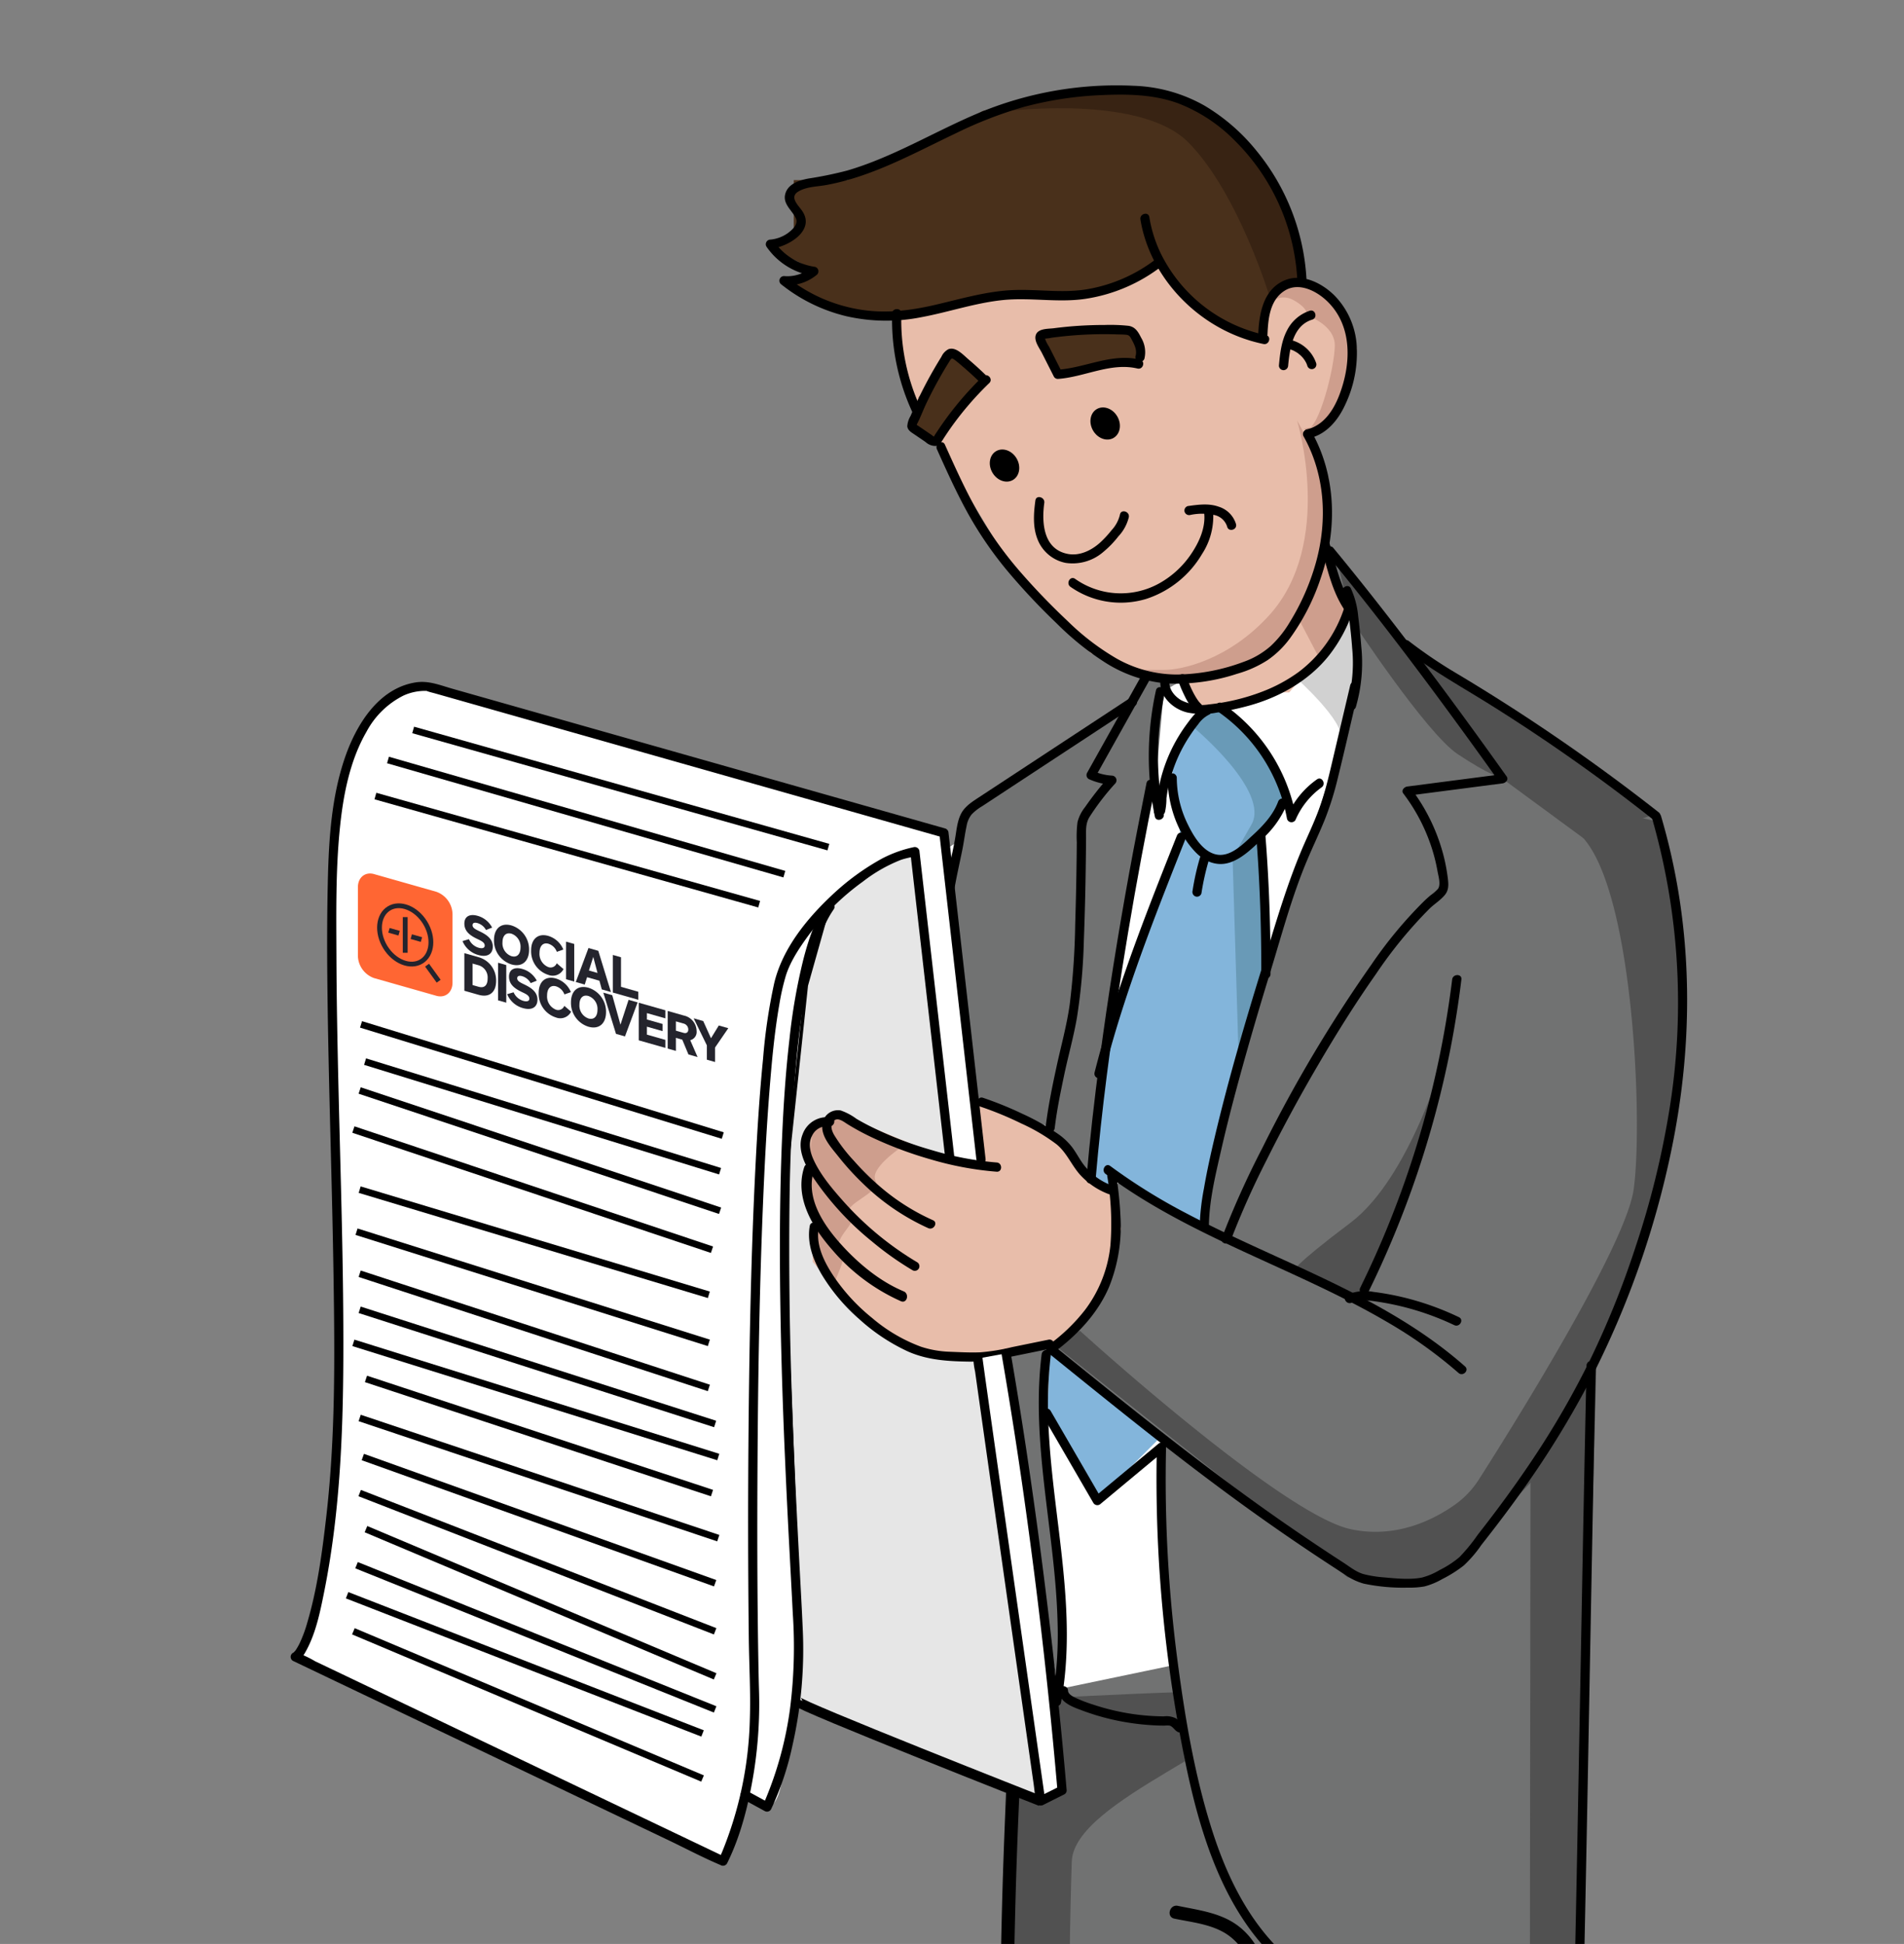 <svg xmlns="http://www.w3.org/2000/svg" xmlns:xlink="http://www.w3.org/1999/xlink" width="476.218" height="486.302" viewBox="0 0 476.218 486.302"><rect x="0" y="0" width="476.218" height="486.302" fill="#808080" stroke="none"/><defs><style>.a,.q,.r,.u,.v{fill:none;}.b{clip-path:url(#a);}.c{fill:#fff;}.d{fill:#717272;}.e{fill:#515151;}.f{fill:#4f4f4f;stroke-width:0.812px;}.f,.k,.q,.r{stroke:#000;}.f,.k,.q,.r,.u,.v{stroke-miterlimit:10;}.g{fill:#444;}.h{fill:#221f1f;}.i{fill:#e8bdaa;}.j{fill:#49301b;}.k{fill:#e6e6e6;stroke-width:0.846px;}.l{fill:#83b5db;}.m{fill:#382313;}.n{fill:#ce9e8d;}.o{fill:#d1d1d1;}.p{fill:#699ab7;}.q{stroke-width:2.538px;}.r{stroke-width:1.692px;}.s{fill:#24242d;}.t{fill:#f63;}.u,.v{stroke:#24242d;}.u{stroke-width:1.213px;}.v{stroke-width:1.196px;}</style><clipPath id="a"><path class="a" d="M5688.092,2781.791H5211.874l6.793-462.643,455.4-23.659Z" transform="translate(0 68.267)"/></clipPath></defs><g transform="translate(-5211.874 -2363.756)"><g class="b"><path class="c" d="M5553.063,2699.143c-.12,20.463-.47,41.872-10.2,59.874s-32.086,30.96-50.985,23.116c-10.612-4.405-17.963-14.192-27.647-20.376-19-12.133-53.77-17.329-67.738.364-3.649,4.622-1.127,24.026-6.95,24.914-3.887.593-6.8-4.985-10.14-7.05-37.939-23.417-49.108-73.552-48.814-118.134.239-36.174,9.393-77.808,41.616-94.248,17.1-8.726,37.585-8.417,55.06-16.369,33.445-15.219,88.6-89.864,121.726-29.689,13.875,25.2,1.136,53.09,2.673,81.058C5553.43,2634.748,5553.25,2666.963,5553.063,2699.143Z" transform="translate(14.177 28.775)"/><g transform="translate(5284.563 2385.112)"><path class="d" d="M5595.2,2781.555l6.113,371.229-3.187,4.813-39.175,1.8-12.972-137.18-14.264-118.528-8.981-49.939-5.926,78.818,1.338,61.37,2.622,146.463-6.3,1.547-17.56,3.008-18.473-4.813-6.308-57.158-10.944-159.442-.225-91.454-.035-47.526,95.187-19.861,37.727,21.059Z" transform="translate(-5282.247 -2380.564)"/><path class="e" d="M5490,3144.825s-16.207-200.308-12.293-318.17c.516-15.542,46.574-29.954,47.872-41.981.23-2.125-62.733,1.568-62.733,1.568l-.992,58.325,1.578,114.9,13.678,181.977,9.2,3.5Z" transform="translate(-5282.33 -2382.321)"/><g transform="translate(177.446 405.91)"><path d="M5522.018,2852.906c-5.8,45.452-6.742,91.358-6.13,137.125.608,45.651,2.788,91.266,3.374,136.917.034,2.552,0,5.113.118,7.664.084,1.862.464,3.979-.085,5.8-1.121,3.717-7.626,3.418-10.657,3.591a117.613,117.613,0,0,1-14.133-.146,115.455,115.455,0,0,1-12.435-1.142c-2.838-.5-2.53-3.434-2.752-5.714q-.442-4.572-.886-9.145-.842-8.721-1.675-17.443-1.638-17.2-3.2-34.4c-4.007-44.357-7.452-88.78-9.264-133.288-1.84-45.184-1.949-90.44.25-135.613q.411-8.433.925-16.86c.13-2.133-3.191-2.126-3.32,0q-2.145,35.254-2.5,70.585-.354,34.287.831,68.566c.757,22.756,1.962,45.5,3.483,68.213,1.53,22.862,3.377,45.7,5.392,68.527,2.078,23.513,4.33,47.01,6.611,70.5.23,2.369.075,5.121,1.608,7.1a6.614,6.614,0,0,0,4.87,2.334c4.3.5,8.615.9,12.937,1.152a112.841,112.841,0,0,0,14.353.023c3.71-.254,8.7-.344,11.375-3.37,2.579-2.921,1.6-7.281,1.545-10.813-.1-5.789-.139-11.577-.244-17.366q-.318-17.468-.844-34.929c-.673-23.565-1.482-47.127-2-70.7-.513-23.471-.737-46.953-.241-70.427.494-23.308,1.7-46.612,4.067-69.808q.866-8.481,1.947-16.937c.271-2.113-3.052-2.094-3.32,0Z" transform="translate(-5459.569 -2788.653)"/></g><path class="f" d="M5486.521,3197.951l-5.6-3.909-9.635-.121-6.876,8.179-8.512,8.149-7.156,6.154-11.336,3.976-12.492,4.863-7.536,2.278-6.105,1.514-7.132,4.75.1,5.387-.211,6.282,2.2,4.591,20.047,3.707,18.648,1s9.59-.566,10.686-1.828,9.229-1.794,9.229-1.794l5.866-3.672,5.685-2.749,6.91,3.332s12.477,3.257,14.133,2.171,12.239-1.6,14.043-2.322a79.619,79.619,0,0,1,7.6-2.577,25.881,25.881,0,0,0,2.944-4.461,75.442,75.442,0,0,0,1.488-8.108s1.531-8.733,1.165-11.555-.985-9.269-.985-9.269l-1.081-8.063-3.312-10.375-5.463-2.137-2.627,7.276-6.711,7.15-6,.168Z" transform="translate(-5277.069 -2419.384)"/><path class="f" d="M5577.606,3212.108c-.928.947-6.186,8.359-6.186,8.359l2.537,6.537-3.97,8.371-4.459,9.008-4.322,9.293.677,11.135,1.574,4.464-2.838,3.243s10.906,4.547,11.709,4.708,18.72,3.342,18.72,3.342l9.238-.269,13.8-4.065,6.828-4.13,3.927-4.3,1.528-6.029-1.852-3.164-1.141-6.762-2.829-7.1-4.971-8.6-3.213-5.247-1.1-9.036-2.282-3.812-3.506-5.175-3.3,2.488-6.545-3.766-8.651.99-6.42,3.384-1.687.07Z" transform="translate(-5291.317 -2421.227)"/><path class="g" d="M5486.669,3198.461A11.615,11.615,0,0,0,5474.5,3201c-5.917,5.36-16.772,15.932-22.181,19.071s-29.454,11.65-34.106,12.292-9.851,8.736-8.525,10.385-5.6,9.1,6.145,9.871-12.567-4.51-12.889-5.062,1.2-8.274,1.2-8.274l.635-8.677,5.392-1.2,27.155-8.917,13.319-6.405,10.592-8.277,6.057-8.026,5.327-5.168s6.834,1.007,7.067,1.1,5.963,3.552,5.963,3.552Z" transform="translate(-5276.965 -2419.5)"/><path class="g" d="M5593.327,3213.285s-11.051,3.493-11.091,8.534-.277,13.081-2.333,17.346-7.854,1.992-5.738,8.151,17.579,1.79,17.579,1.79,17.852,2.58,13.119,12.125-5.437,9.415-5.437,9.415l2.951,7.082-5.329,2.23-25.787-2.018-9.413-3.557-2.271-4.427.455-3.148-.367-8.006.484-6.816,5.227-10.807,4.432-7.591,2.71-7.479-2.161-5.568s1.626-6.69,3.312-6.169,2.875-2.19,2.875-2.19l3.619,5.162,10.354-3.985Z" transform="translate(-5291.222 -2421.28)"/><g transform="translate(123.346 770.941)"><path d="M5508.073,3200.761a12.382,12.382,0,0,1-12.813,2.862c-2.409-.885-4.194-2.776-5.888-4.624a30.605,30.605,0,0,0-5.878-5.286c-4.261-2.75-9.918-3.915-14.3-.756a21.168,21.168,0,0,0-5.027,5.876,34.694,34.694,0,0,1-5.012,6.222c-4.157,3.977-9.246,6.882-14.3,9.567a135.74,135.74,0,0,1-16.6,7.458,138.13,138.13,0,0,1-17.389,5.161,15.824,15.824,0,0,0-6.424,2.571c-2.17,1.7-2.593,4-2.244,6.622a4.8,4.8,0,0,1-.654,3.668,8.384,8.384,0,0,0-1.475,3.823,7.737,7.737,0,0,0,3.587,6.684c2.32,1.581,5.208,2.039,7.917,2.5q4.731.8,9.513,1.268a136.966,136.966,0,0,0,38.362-1.675,42.981,42.981,0,0,0,8.468-2.324,28.4,28.4,0,0,0,3.912-1.967,17.68,17.68,0,0,1,3.785-1.994c2.75-.844,4.512,1.973,6.743,3.1a17.444,17.444,0,0,0,8.217,1.753c4.711-.1,9.425-.693,14.108-1.175,2.892-.3,5.8-.506,8.686-.848a11.692,11.692,0,0,0,7.293-3.605,19.33,19.33,0,0,0,3.691-7.522,40.888,40.888,0,0,0,1.482-9.044,104.684,104.684,0,0,0-1-18.7q-.579-4.811-1.389-9.591c-.456-2.67-.941-5.471-2.6-7.693-3.012-4.029-9.9-4.026-11.254,1.473-.516,2.088.177,4.577-1.512,6.208-1.539,1.488.81,3.833,2.347,2.348,1.83-1.767,2.06-3.93,2.2-6.339.109-1.855.867-3.622,3.047-3.286,2.363.364,3.366,2.725,3.9,4.784a77.953,77.953,0,0,1,1.486,8.607,139.842,139.842,0,0,1,1.553,17.9c.063,5.518-.445,11.443-2.978,16.445a8.324,8.324,0,0,1-5.623,4.552,29.012,29.012,0,0,1-4,.457q-2.126.2-4.249.421c-4.507.461-9.014.966-13.54,1.21a16.857,16.857,0,0,1-7.557-.929c-2.352-.982-3.959-3.311-6.475-3.9-2.665-.625-5.184.774-7.383,2.106a29.173,29.173,0,0,1-7.361,3.254,95.87,95.87,0,0,1-17.652,2.815,135.845,135.845,0,0,1-18.171.323,113.1,113.1,0,0,1-17.912-2.135c-2.293-.489-4.923-1.271-5.99-3.585-1.131-2.453,1.171-4.081,1.76-6.3.578-2.187-1.069-5.021.67-6.8,1.4-1.435,3.731-1.839,5.6-2.263a138.139,138.139,0,0,0,16.613-4.876,142.369,142.369,0,0,0,15.963-6.927,86.343,86.343,0,0,0,14.042-8.548,36.047,36.047,0,0,0,5.69-5.425c1.615-1.959,2.873-4.147,4.358-6.2a9.167,9.167,0,0,1,5.423-4,10.038,10.038,0,0,1,6.466,1.226,20.6,20.6,0,0,1,5.578,4.4,31.718,31.718,0,0,0,5.73,5.384,15.069,15.069,0,0,0,12.957,1.286,15.605,15.605,0,0,0,5.851-3.66,1.661,1.661,0,0,0-2.347-2.348Z" transform="translate(-5400.053 -3190.223)"/></g><g transform="translate(171.864 781.532)"><path d="M5470.056,3205.2a16.953,16.953,0,0,1,6.982,2.443,16.765,16.765,0,0,1,2.935,2.3,17.072,17.072,0,0,1,1.292,1.405c.21.256.952.968.939,1.3,0,.154-.813.774-1.007.949-.635.571-1.279,1.133-1.924,1.7q-1.77,1.542-3.578,3.045-1.723,1.433-3.478,2.829-.918.732-1.845,1.451c-.342.267-1.319,1.187-1.556,1.161l.838.227c-.39-.2-.707-1.253-.972-1.7a16.547,16.547,0,0,0-1.383-1.965,16.807,16.807,0,0,0-3.44-3.183,16.558,16.558,0,0,0-8.832-2.941c-2.136-.09-2.131,3.23,0,3.321a13.357,13.357,0,0,1,9.172,4.279,12.282,12.282,0,0,1,1.444,1.882,19.135,19.135,0,0,0,1.406,2.424c1.764,2.08,3.734.347,5.333-.892q5.4-4.185,10.521-8.715c1.483-1.313,3.212-2.836,2.39-5.022a13.006,13.006,0,0,0-3.609-4.489,20.771,20.771,0,0,0-11.631-5.12,1.67,1.67,0,0,0-1.66,1.66,1.7,1.7,0,0,0,1.66,1.66Z" transform="translate(-5453.428 -3201.874)"/></g><g transform="translate(230.335 762.406)"><path class="h" d="M5520.707,3199.928c-.708-5.989-.606-12.008-.741-18.026a1.108,1.108,0,0,0-2.214,0c.136,6.017.034,12.037.741,18.026.166,1.4,2.381,1.414,2.214,0Z" transform="translate(-5517.751 -3180.834)"/></g><g transform="translate(267.138 837.695)"><path d="M5559.809,3271.2a6.129,6.129,0,0,0-.731,7.209c1.325,2.444,4,3.78,6.537,4.615a60,60,0,0,0,9.158,2q4.928.8,9.915,1.154c6.444.45,13.18.614,19.518-.786,5.534-1.223,11.5-1.868,15.734-6.019,1.1-1.082,2.073-2.29,3.1-3.444a16.946,16.946,0,0,0,2.787-3.573,7.18,7.18,0,0,0-.68-8.149c-1.389-1.628-3.728.73-2.348,2.348,1.325,1.553.55,3.818-.531,5.275-.6.814-1.378,1.522-2.045,2.287-.781.9-1.542,1.81-2.378,2.657-3.462,3.51-8.462,4.161-13.089,5.114a49.046,49.046,0,0,1-7.637,1.109q-4.252.2-8.512.062a101.47,101.47,0,0,1-16.764-1.93c-2.66-.536-5.55-1.022-7.905-2.446-1.658-1-3.4-3.319-1.779-5.137,1.421-1.588-.92-3.944-2.347-2.347Z" transform="translate(-5558.239 -3263.658)"/></g><g transform="translate(283.606 789.627)"><path d="M5579.979,3224.829c-1.029-3.718.5-7.437,4.152-8.859a40.036,40.036,0,0,1,11.887-1.862c2.669.145,6.161,1.188,6.941,3.926a72.464,72.464,0,0,1,1.274,7.446c.37,2.1,3.569,1.21,3.2-.883-.4-2.278-.572-4.592-1.117-6.844a7.534,7.534,0,0,0-1.4-3.138,9.959,9.959,0,0,0-3.9-2.749c-3.483-1.452-7.291-1.212-10.94-.643-3.388.529-7.153,1.069-9.956,3.2-3.4,2.591-4.457,7.278-3.347,11.284a1.661,1.661,0,0,0,3.2-.883Z" transform="translate(-5576.355 -3210.78)"/></g><g transform="translate(281.344 801.142)"><path d="M5611.561,3238.979a52.7,52.7,0,0,0-19.061-2.663c-6.261.3-12.725,1.8-17.85,5.563l2.437,1.874c.631-3.8,1.083-7.7,1.924-11.461a4.558,4.558,0,0,1,2.605-3.306,17.3,17.3,0,0,1,4.925-1.584,46.332,46.332,0,0,1,10.689-.524c3.121.16,6.76.832,8.911,3.331a9.55,9.55,0,0,1,1.706,4.533,13.731,13.731,0,0,0,1.85,5.192c1.2,1.756,4.074.1,2.866-1.675-2.011-2.954-1.369-6.891-3.6-9.807-2.331-3.046-6.169-4.306-9.842-4.737a47.967,47.967,0,0,0-12.3.293c-3.5.51-8.031,1.656-10.037,4.868-1.171,1.875-1.295,4.292-1.647,6.416l-1.256,7.578c-.206,1.249,1.141,2.827,2.438,1.875,4.769-3.5,10.686-4.89,16.517-5.126a50.075,50.075,0,0,1,17.836,2.561c2.032.678,2.9-2.527.883-3.2Z" transform="translate(-5573.866 -3223.447)"/></g><g transform="translate(269.564 838.906)"><path d="M5561.083,3272.84a6.575,6.575,0,0,0,4.257,3.159,44.564,44.564,0,0,0,6.642,1.348,89.392,89.392,0,0,0,14.507.943,124.912,124.912,0,0,0,14.633-1.137,74.185,74.185,0,0,0,12.662-2.471c4.149-1.313,8.177-3.394,10.925-6.859a1.717,1.717,0,0,0,0-2.348,1.671,1.671,0,0,0-2.348,0c-4.615,5.82-12.624,7.1-19.538,8.116a108.562,108.562,0,0,1-26.809.945,70.213,70.213,0,0,1-7.332-1.142c-1.592-.335-3.949-.575-4.732-2.231-.913-1.93-3.775-.247-2.867,1.676Z" transform="translate(-5560.908 -3264.991)"/></g><g transform="translate(125.363 811.784)"><path d="M5402.361,3244.592c-.508,1.974,1.238,2.931,2.908,3.144,2.173.278,4.348.544,6.522.814,4.263.533,8.526,1.127,12.813,1.431a138.015,138.015,0,0,0,25.547-.853c4.267-.492,8.518-1.1,12.757-1.779a122.862,122.862,0,0,1,12.719-1.705,110.073,110.073,0,0,1,12.57.473,102.615,102.615,0,0,0,12.568.156c8.559-.524,17.034-2.859,23.759-8.368,1.654-1.354-.707-3.691-2.347-2.348-5.395,4.418-12.356,6.549-19.21,7.222-7.99.785-15.885-.354-23.865-.508-7.947-.154-15.833,1.775-23.667,2.865a164.742,164.742,0,0,1-24.021,1.787,120.3,120.3,0,0,1-13.4-.918c-2.3-.277-4.6-.571-6.9-.859l-3.374-.421-1.574-.2a3.267,3.267,0,0,0-.809-.108c-.443.072-.108-.638.145.394v.883l.057-.222c.532-2.071-2.668-2.953-3.2-.883Z" transform="translate(-5402.272 -3235.154)"/></g><g transform="translate(266.794 789.276)"><path d="M5562.948,3265.784c-4.264-7.987-.275-17.245,3.936-24.329,1.19-2,2.451-3.958,3.7-5.921a32.705,32.705,0,0,0,3.193-5.74,7.345,7.345,0,0,0-.06-6c-.423-.827-1.08-1.49-1.576-2.268-.108-.171-.195-.339-.294-.512-.193-.333-.009.12-.027-.1a3.221,3.221,0,0,1,.124-.551,12.784,12.784,0,0,1,2.564-3.818c.983-1.149,2.034-2.238,3.1-3.313,1.5-1.521-.843-3.87-2.348-2.347a33.252,33.252,0,0,0-5.838,7.073,5.3,5.3,0,0,0-.772,3.938c.57,2.012,2.742,3.112,2.4,5.406-.342,2.274-1.9,4.317-3.105,6.208-1.286,2.023-2.589,4.035-3.818,6.093a44.428,44.428,0,0,0-5.635,12.993,21.481,21.481,0,0,0,1.595,14.862c1.007,1.885,3.874.21,2.867-1.676Z" transform="translate(-5557.86 -3210.394)"/></g><g transform="translate(309.938 790.379)"><path d="M5628.589,3264a10.929,10.929,0,0,0,.919-6.09,22.459,22.459,0,0,0-1.9-5.493c-1.657-3.813-2.854-7.778-4.967-11.389a30.883,30.883,0,0,0-3.719-5.08,9.169,9.169,0,0,1-2.054-4.059,28.514,28.514,0,0,1-.729-5.189,19.435,19.435,0,0,0-.652-5.346c-.357-1-.854-1.942-1.2-2.948a8.882,8.882,0,0,0-1.386-2.76,15.936,15.936,0,0,0-5.084-3.819c-1.874-1.029-3.55,1.837-1.675,2.867a14.182,14.182,0,0,1,4.01,2.811,5.489,5.489,0,0,1,1,1.958c.312.89.739,1.732,1.073,2.613a15.6,15.6,0,0,1,.6,4.624,38.034,38.034,0,0,0,.632,5.128,14.937,14.937,0,0,0,1.595,4.475,51.316,51.316,0,0,0,3.194,4.034,41.5,41.5,0,0,1,5.065,10.217c1.363,3.753,4.152,7.69,2.419,11.771a1.72,1.72,0,0,0,.6,2.272,1.67,1.67,0,0,0,2.271-.6Z" transform="translate(-5605.323 -3211.606)"/></g><g transform="translate(283.421 826.221)"><path d="M5578.607,3258.47c9.077-5.637,20.192-4.635,30.1-2.115,2.072.527,2.955-2.673.882-3.2-10.758-2.737-22.821-3.659-32.657,2.449-1.812,1.125-.146,4,1.675,2.867Z" transform="translate(-5576.151 -3251.037)"/></g><g transform="translate(219.85 411.877)"><path d="M5507.41,2841.956c4.12.864,8.69,1.32,12.4,3.456,4.256,2.452,6.878,7.223,8.135,11.822,1.74,6.364,2.178,13.16,3.05,19.682q1.388,10.39,2.761,20.782,5.448,41.236,10.55,82.519,4.983,40.684,9.35,81.443c2.731,25.826,5.21,51.68,7.279,77.568q.75,9.373,1.422,18.753c.168,2.35,0,5.3,2.719,6.217a5.008,5.008,0,0,0,1.978.163c5.179-.285,10.355-.716,15.528-1.074l18.567-1.284c1.363-.095,3.173.012,4.389-.686,2.708-1.552,1.918-5.189,1.864-7.772q-.108-5.281-.217-10.561-.866-42.354-1.676-84.709-.819-42.383-1.638-84.769c-.554-28.292-1.173-56.582-1.708-84.874-.466-24.658.448-49.325-.441-73.976-.215-5.951-.517-11.9-.866-17.84-.126-2.124-3.446-2.138-3.32,0,1.375,23.392,1.147,46.708,1.087,70.125-.071,28.043.931,56.107,1.486,84.143q.826,41.7,1.621,83.392.806,41.906,1.635,83.811.212,10.53.426,21.06.107,5.277.216,10.554.053,2.551.105,5.1c.018.858.5,3.017-.362,3.5a3.947,3.947,0,0,1-1.233.085l-2.782.192-8.708.6-19.531,1.352a33,33,0,0,1-4.812.333c-.066-.006-.16.034-.224.016-1.1-.317-.818-3.605-.9-4.675q-.32-4.435-.66-8.869c-1.945-25.488-4.312-50.943-6.936-76.369q-4.135-40.081-9.021-80.08-4.938-40.9-10.338-81.746-2.681-20.433-5.423-40.859c-1.3-9.682-2.772-21.678-12.712-26.471-3.806-1.834-8.085-2.4-12.179-3.257-2.085-.437-2.976,2.763-.883,3.2Z" transform="translate(-5506.217 -2795.217)"/></g><g transform="translate(203.138 761.17)"><path d="M5490.112,3191.378a53.053,53.053,0,0,0-.063-10.8,1.138,1.138,0,0,0-1.106-1.107,1.115,1.115,0,0,0-1.107,1.107,53.088,53.088,0,0,1,.063,10.8,1.113,1.113,0,0,0,1.106,1.106,1.132,1.132,0,0,0,1.107-1.106Z" transform="translate(-5487.832 -3179.474)"/></g><g transform="translate(284.182 777.59)"><path d="M5577.032,3198.909a41.392,41.392,0,0,1,1.234,14.736c-.133,1.417,2.08,1.408,2.214,0a43.22,43.22,0,0,0-1.313-15.324,1.108,1.108,0,0,0-2.134.588Z" transform="translate(-5576.988 -3197.537)"/></g><g transform="translate(309.077 775.559)"><path d="M5605.482,3196.372a80.159,80.159,0,0,1-.328,9.315q-.221,2.349-.587,4.681c-.2,1.257-.42,2.521.323,3.651.78,1.185,2.7.077,1.911-1.117-.609-.925.005-2.59.145-3.6.2-1.423.361-2.849.482-4.28a81.018,81.018,0,0,0,.268-8.649,1.108,1.108,0,0,0-2.214,0Z" transform="translate(-5604.375 -3195.303)"/></g><g transform="translate(0 0)"><path class="d" d="M5542.573,2468.652s17.309,23.3,19.669,24.8,60.58,39.835,62.154,42.842,5.507,22.548,5.507,22.548l1.573,30.064-4.721,36.077-14.162,41.338-3.933,7.515-3.146,156.334-7.082,4.509-14.162,1.5H5570.11l-14.161-1.5s-21.243-3.758-33.831-23.3a109.751,109.751,0,0,1-15.341-40.211l-4.72-37.58-1.181-41.714-27.536-23.3,10.228-7.515,4.721-11.275v-19.542l3.147-3.006,19.668,11.275,1.574-11.275,8.654-33.071,21.242-65.388,7.868-26.307-2.36-18.039Z" transform="translate(-5283.376 -2353.626)"/><path class="d" d="M5499.575,2505.371l-4.721-.751-5.507,7.516-39.337,27.058-3.934,18.79,5.507,52.612,18.882,6.765,7.868,9.771,2.36,3.007,11.015-74.409,5.507-24.051Z" transform="translate(-5280.895 -2356.898)"/><path class="d" d="M5471.883,2688.177l-.787,19.542,3.147,32.319.786,27.809-.786,7.516-12.588-84.179Z" transform="translate(-5282.312 -2373.601)"/><path class="i" d="M5430.93,2404.533l2.36,16.535,11.015,20.293,15.734,26.306,19.669,21.045,20.456,6.765h2.361l3.933,6.012,5.507.752,11.015-3.758h6.294l10.228-12.025,4.721-9.02-6.294-12.777.787-13.529-4.72-17.287,6.294-3.758,3.934-9.771.786-9.019-3.934-9.019-5.507-5.261h-8.655l-3.934,6.764v4.51l-3.147,2.255-11.8-6.764-11.014-12.026-6.294,3.006-11.015,3.758-18.882.751-11.8,1.5Z" transform="translate(-5279.516 -2346.629)"/><path class="j" d="M5399.89,2391.488l7.867-3.006-11.015-5.261,5.508-5.261v-12.026h13.375l17.309-7.516,16.521-9.771,14.949-3.006,19.669-2.255,16.521,2.255,11.015,8.268,11.8,13.529,4.721,12.025,1.573,12.026-5.507,1.5-3.934,6.013v7.516l-8.654-3.006-10.206-7.976-7.1-7.808-18.1,6.765-18.882.751-11.8,1.5-17.309,3.007h-9.441Z" transform="translate(-5276.405 -2342.228)"/><path class="j" d="M5494.659,2417.285l-19.472,2.872-4.887-9.027,5.414-1.011,18.34-.367.827,4.433Z" transform="translate(-5283.099 -2348.266)"/><path class="j" d="M5452.939,2422.727l-7.094-6.7-8.787,10.788-2.052,7.23,4,3.368,3.161.226Z" transform="translate(-5279.887 -2348.837)"/><path class="k" d="M5433.327,2552.575l30.683,238.258-60.58-25.554V2732.96l-2.36-59.377v-42.841l4.721-44.344,5.507-19.542,10.229-9.019Z" transform="translate(-5276.8 -2361.262)"/><path class="l" d="M5533.724,2535.511l-10.228-16.535-7.081-5.261-7.081,5.261-4.72,8.267,2.36,18.79-17.34,42.775-5.476,42.156,5.507,3.007,2.36-3.007,19.669,11.274,2.36-11.274,11.973-47.135,2.1-10.432-.7-28.115Z" transform="translate(-5284.36 -2357.726)"/><path class="l" d="M5500.4,2712.266l-27.143-23.676-.787,19.542,12.588,19.542Z" transform="translate(-5283.297 -2373.638)"/><path class="i" d="M5482.578,2643.826l-7.867-5.261-4.721-6.614-16.128-8.635-5.9-1.287,2.36,15.032-10.228-1.5-25.176-10.523-7.081,3.758-1.573,3.007,1.573,6.013-1.573,4.51v4.51l3.147,5.261-1.574,4.509v5.261l11.8,14.281,10.228,6.764,9.441,3.006,12.588-.751,12.6-2.316,4.711.061,9.151-10.019,4.223-8.771,2.361-10.522Z" transform="translate(-5277.272 -2367.582)"/><path class="m" d="M5457.761,2348.985s36.19-5.261,48.778,7.517,20.455,39.083,20.455,39.083l7.868-5.261-3.146-13.529-6.294-15.032-11.8-12.025-15.735-6.013-14.949-.751-12.588,2.254Z" transform="translate(-5281.958 -2342.19)"/><path class="n" d="M5532.627,2402.34s3.146-3.758,7.081-1.5,3.147,3.759,3.147,3.759,7.08,2.254,7.08,7.516-3.934,21.044-7.08,21.044,6.294-1.5,6.294-1.5l3.933-7.517,2.361-11.273-4.72-10.523-5.508-4.509-5.587-1.262-3.067,1.262Z" transform="translate(-5288.771 -2347.067)"/><path class="n" d="M5537.029,2434.338s9.44,30.815-7.081,48.854c-10.283,11.228-22.03,13.529-25.963,13.529h-9.441l9.441,2.255H5515l13.375-5.261,9.44-9.019,4.721,9.019,7.081-11.275-5.507-14.28.787-11.274v-8.267Z" transform="translate(-5285.305 -2350.504)"/><path class="n" d="M5563.785,2469.065" transform="translate(-5291.605 -2353.663)"/><path class="o" d="M5541.282,2503.716s11.8,10.522,11.014,15.032,3.935-15.032,3.935-15.032v-17.287l-12.588,15.031Z" transform="translate(-5289.558 -2355.243)"/><path class="e" d="M5552.534,2474.026l3.54,13.977s18.489,28.113,26.356,33.374,11.015,6.012,11.015,6.012l20.455,15.032,18.1-6.013-29.109-21.044-23.6-14.281-9.441-6.764-13.375-17.288Z" transform="translate(-5290.582 -2354.115)"/><path class="e" d="M5480.853,2671.437s50.353,45.848,67.661,49.606c11.508,2.5,21.079-2.531,26.2-6.184a22.525,22.525,0,0,0,5.906-6.248c7.706-12.074,36.655-58.176,38.7-72.5,2.359-16.535.028-73.838-12.588-87.938s-9.44-10.523-9.44-10.523l29.11,6.637,5.395,41.36-4.609,45.2-11.8,35.325-20.454,41.756-23.6,25.136-15.735,1.5-7.868-1.5-73.954-58.624Z" transform="translate(-5283.415 -2359.867)"/><path class="e" d="M5605.329,2856.573l.17-140.558,16.621-27.425-4.2,156.709v4.509l-6.294,4.51Z" transform="translate(-5295.386 -2373.638)"/><path class="e" d="M5578.18,2608.65s-8.655,30.816-23.6,42.09-14.162,12.026-14.162,12.026l14.162,6.764,3.934-1.5,6.294-15.031,6.294-18.038,7.081-27.81" transform="translate(-5289.478 -2366.227)"/><path class="n" d="M5429.867,2633.529s-7.868,5.262-6.294,8.269-8.654,6.012-6.294,8.268-4.721,6.012-2.36,9.019-3.934,9.019-.788,11.273-6.293-9.771-6.293-9.771l1.574-8.268-3.148-9.771,1.574-13.529,7.081-4.51Z" transform="translate(-5277.271 -2367.807)"/><path class="p" d="M5513.152,2518.563s18.882,15.783,14.162,24.051l-4.721,8.268,1.573,51.86,7.867-26.306-2.359-32.319,7.081-8.267-5.507-12.025-10.228-9.771-3.934-.752-3.934,3.758Z" transform="translate(-5286.998 -2357.688)"/><g transform="translate(186.273 59.929)"><path d="M5495.423,2416.72c-7.057-1.684-13.588,2.046-20.523,2.515l1,.571-2.2-4.349-1-1.977a9.144,9.144,0,0,1-1.045-2.1q-.092-.3-.034.117l.435-.067a7.887,7.887,0,0,0,1.306-.19q1.154-.159,2.313-.286,2.4-.267,4.818-.417c3.07-.189,6.15-.234,9.223-.132.781.025,1.583.016,2.358.108.758.09.956.575,1.3,1.2.7,1.278,1.391,2.66.956,4.138a1.155,1.155,0,0,0,2.225.614,7.02,7.02,0,0,0-.825-5.23c-.718-1.432-1.461-2.731-3.164-2.972a43.09,43.09,0,0,0-5.924-.213q-3.187,0-6.369.2t-6.346.613c-1.418.184-3.9.011-4.517,1.628-.569,1.488.864,3.3,1.5,4.555l3,5.93a1.126,1.126,0,0,0,1,.571c6.627-.448,13.215-4.194,19.91-2.6,1.443.344,2.059-1.88.613-2.224Z" transform="translate(-5469.279 -2408.04)"/></g><g transform="translate(154.231 65.87)"><path d="M5454.3,2421.81q-2.385-2.37-4.948-4.549c-1.251-1.059-3.17-3.251-5.03-2.55a3.963,3.963,0,0,0-1.75,1.885q-.908,1.455-1.768,2.938-1.67,2.876-3.161,5.85t-2.79,6.027a5.733,5.733,0,0,0-.818,2.572c.1,1.034,1.028,1.527,1.806,2.057l2.753,1.875a3.668,3.668,0,0,0,2.574.995c.961-.157,1.391-1,1.871-1.746q.953-1.482,1.97-2.922a79.027,79.027,0,0,1,9.54-11.075c1.068-1.035-.564-2.665-1.632-1.632a81.416,81.416,0,0,0-7.01,7.7c-1.038,1.3-2.042,2.635-3,4q-.732,1.04-1.431,2.1c-.214.326-.446.647-.638.987-.429.76-.243.253-.074.258-.174-.005-.517-.334-.66-.43-.748-.5-1.49-1.016-2.236-1.523l-1.031-.7c-.508-.346-.521-.2-.263-.7.83-1.638,1.47-3.393,2.266-5.052q2.312-4.813,5.091-9.384.366-.6.742-1.2c.37-.592.516-.721,1.132-.267.771.568,1.5,1.21,2.228,1.833q2.4,2.052,4.636,4.285a1.155,1.155,0,0,0,1.632-1.632Z" transform="translate(-5434.03 -2414.576)"/></g><g transform="translate(185.917 103)"><path d="M5469.25,2456.258c-.441,3.208-.688,6.627.53,9.706a9.526,9.526,0,0,0,7.025,5.912,11.743,11.743,0,0,0,9.481-2.779,24.63,24.63,0,0,0,3.746-3.887,10.634,10.634,0,0,0,2.587-4.781c.239-1.452-1.983-2.076-2.224-.613a8.563,8.563,0,0,1-2.107,3.9,26.2,26.2,0,0,1-2.941,3.165c-2.128,1.887-5.021,3.3-7.93,2.768-6.155-1.134-6.637-7.734-5.943-12.781.2-1.452-2.022-2.08-2.224-.613Z" transform="translate(-5468.888 -2455.422)"/></g><g transform="translate(194.541 105.297)"><path d="M5478.884,2478.1a21.945,21.945,0,0,0,19.008,3,25.285,25.285,0,0,0,13.89-11.194,17.268,17.268,0,0,0,2.738-11.129c-.2-1.464-2.422-.841-2.224.613.532,3.931-1.379,7.906-3.6,11.029a23.264,23.264,0,0,1-7.517,6.76,19.808,19.808,0,0,1-21.132-1.074c-1.215-.859-2.369,1.141-1.164,1.992Z" transform="translate(-5478.374 -2457.949)"/></g><g transform="translate(223.559 104.851)"><path d="M5511.751,2460.077a14.319,14.319,0,0,1,6.155.042,4.28,4.28,0,0,1,3.068,2.866c.343,1.443,2.567.833,2.224-.613a6.534,6.534,0,0,0-4.379-4.377c-2.459-.884-5.162-.488-7.681-.142a1.161,1.161,0,0,0-.806,1.419,1.185,1.185,0,0,0,1.419.806Z" transform="translate(-5510.297 -2457.458)"/></g><g transform="translate(242.018 48.143)"><path d="M5532.911,2409.3c.161-3.921.577-8.6,4.211-10.954,3.574-2.312,8.063-.006,10.777,2.636,6.394,6.218,5.934,15.822,2.923,23.571-1.432,3.682-3.9,7.44-7.967,8.4-1.445.34-.833,2.565.613,2.224,4.265-1,7.162-4.57,8.9-8.4a30.155,30.155,0,0,0,2.817-15.323,19.737,19.737,0,0,0-5.421-11.864c-3.149-3.185-8.233-5.785-12.671-3.837-5.307,2.331-6.281,8.406-6.491,13.552-.061,1.484,2.247,1.482,2.306,0Z" transform="translate(-5530.604 -2395.073)"/></g><g transform="translate(247.187 56.322)"><path d="M5538.6,2417.838c.405-4.278,1.189-10,6.021-11.486,1.415-.433.812-2.661-.612-2.224a9.833,9.833,0,0,0-5.719,4.969c-1.405,2.7-1.714,5.759-2,8.742a1.163,1.163,0,0,0,1.154,1.154,1.178,1.178,0,0,0,1.153-1.154Z" transform="translate(-5536.29 -2404.071)"/></g><g transform="translate(248.588 63.642)"><path d="M5538.668,2414.378a7.849,7.849,0,0,1,.931.265c.079.028.158.058.237.088.141.055.125.029-.005,0a2.364,2.364,0,0,1,.455.217,7.889,7.889,0,0,1,.825.491l.17.119c.045.033.09.065.135.1l-.1-.079c.045.108.29.237.382.319a7.829,7.829,0,0,1,.643.643c.055.062.108.125.161.187s.141.25.025.023a4.541,4.541,0,0,0,.286.4,7.05,7.05,0,0,1,.45.777c.037.073.07.146.1.22.12.254-.088-.237.011.024.058.153.113.3.163.46a1.154,1.154,0,0,0,2.225-.613,8.915,8.915,0,0,0-6.483-5.861,1.154,1.154,0,1,0-.612,2.224Z" transform="translate(-5537.832 -2412.124)"/></g><g transform="translate(161.536 86.054)"><path d="M5533.874,2438.508c5.386,9.568,6.007,20.963,3.141,31.427a58.32,58.32,0,0,1-6.652,15.185,27,27,0,0,1-4.671,5.832,20.637,20.637,0,0,1-6.77,3.976,49.359,49.359,0,0,1-16.719,3.181,30.736,30.736,0,0,1-15.15-4.038,61.519,61.519,0,0,1-12.057-9.215c-3.934-3.706-7.725-7.595-11.291-11.655a93.722,93.722,0,0,1-10.954-15.108c-3.244-5.638-5.916-11.578-8.58-17.5-.608-1.352-2.6-.18-1.992,1.165,2.491,5.541,4.989,11.088,7.953,16.4a93.719,93.719,0,0,0,10.072,14.506,165.611,165.611,0,0,0,11.947,12.672,71.683,71.683,0,0,0,12.3,9.895,34.148,34.148,0,0,0,14.976,5.09,48.849,48.849,0,0,0,17.861-2.406,28.191,28.191,0,0,0,7.589-3.4,23.482,23.482,0,0,0,5.6-5.462,55.1,55.1,0,0,0,7.674-15c4.163-11.984,4.033-25.48-2.284-36.7a1.154,1.154,0,0,0-1.992,1.164Z" transform="translate(-5442.065 -2436.779)"/></g><g transform="translate(150.42 55.969)"><path d="M5437.125,2428.756a52.5,52.5,0,0,1-4.956-23.96c.046-1.485-2.26-1.484-2.306,0a55,55,0,0,0,5.271,25.124c.631,1.341,2.622.172,1.991-1.165Z" transform="translate(-5429.837 -2403.683)"/></g><g transform="translate(212.531 32.11)"><path d="M5498.183,2378.884c1.958,11.926,10.313,22.294,20.992,27.706a39.228,39.228,0,0,0,9.785,3.438c1.449.3,2.069-1.923.614-2.224a38.109,38.109,0,0,1-26.291-20.4,33.2,33.2,0,0,1-2.875-9.131c-.24-1.462-2.463-.842-2.225.613Z" transform="translate(-5498.165 -2377.436)"/></g><g transform="translate(118.828)"><path d="M5492.6,2385.633a38.852,38.852,0,0,1-16.56,7.377c-6.647,1.259-13.242-.062-19.919.354-6.489.406-12.732,2.3-19.037,3.741-6.139,1.4-12.339,2.133-18.6,1.06a39.359,39.359,0,0,1-18.019-8.018l-.815,1.969a11.582,11.582,0,0,0,8.282-2.673,1.158,1.158,0,0,0-.509-1.927,15,15,0,0,1-10.171-6.257l-1,1.736c4.273-.4,11.445-4.531,7.886-9.567-1.006-1.424-3.16-3.372-.919-4.745,2.026-1.241,4.708-1.221,6.978-1.636,11.578-2.109,21.972-7.977,32.481-12.968a102.879,102.879,0,0,1,16.792-6.525,88.786,88.786,0,0,1,19.446-3c6.488-.3,13.15-.209,19.319,2.046a40.106,40.106,0,0,1,14.216,9.379,52.976,52.976,0,0,1,15.569,34.433c.08,1.477,2.388,1.486,2.308,0a55.437,55.437,0,0,0-12.468-31.9,48.453,48.453,0,0,0-13.044-11.336,38.357,38.357,0,0,0-17.654-4.958,89.489,89.489,0,0,0-38.709,6.753c-11.056,4.63-21.4,11.053-32.954,14.44a93.589,93.589,0,0,1-9.681,2c-2.155.394-4.933,1.243-5.745,3.542-.953,2.7,1.466,4.221,2.516,6.342.708,1.433-.647,2.75-1.714,3.585a8.882,8.882,0,0,1-4.622,1.812,1.166,1.166,0,0,0-1,1.736,17.219,17.219,0,0,0,11.551,7.317l-.509-1.928a9.262,9.262,0,0,1-6.651,2,1.164,1.164,0,0,0-.815,1.969,41.58,41.58,0,0,0,16.46,8.084,44.865,44.865,0,0,0,18.736.234c6.838-1.271,13.489-3.588,20.433-4.289,6.833-.689,13.651.709,20.48-.287a41.23,41.23,0,0,0,19.284-8.256c1.17-.909-.472-2.532-1.632-1.631Z" transform="translate(-5395.083 -2342.112)"/></g><g transform="translate(257.615 113.944)"><path d="M5547.818,2468.883c1.643,5.448,2.759,11.257,6.039,16.027.837,1.215,2.836.063,1.993-1.164-3.17-4.608-4.221-10.213-5.808-15.476a1.154,1.154,0,0,0-2.224.613Z" transform="translate(-5547.763 -2467.462)"/></g><g transform="translate(221.884 147.315)"><path d="M5508.509,2505.641a34.522,34.522,0,0,0,1.717,4.05,13.077,13.077,0,0,0,2.47,3.6,1.154,1.154,0,0,0,1.632-1.631,8.716,8.716,0,0,1-.609-.662c-.14-.165.055.079-.027-.032-.048-.066-.1-.132-.146-.2-.1-.137-.194-.277-.287-.418a18.556,18.556,0,0,1-1.04-1.818q-.235-.464-.452-.936-.112-.245-.22-.492c-.037-.082-.071-.163-.107-.243-.077-.179.1.245-.026-.062q-.361-.874-.68-1.765a1.154,1.154,0,1,0-2.224.614Z" transform="translate(-5508.455 -2504.172)"/></g><g transform="translate(217.516 129.706)"><path d="M5549.726,2485.6a32.708,32.708,0,0,1-11.392,16.191,39,39,0,0,1-9.228,4.989,52.475,52.475,0,0,1-13.32,3.181,11.291,11.291,0,0,1-6.944-1.072c-1.694-1.016-3.234-2.9-2.867-4.99.255-1.453-1.967-2.075-2.224-.614-.743,4.227,2.718,7.727,6.614,8.686a18.712,18.712,0,0,0,7.385.039,75.3,75.3,0,0,0,7.645-1.623c7.827-2.077,15.334-6.244,20.429-12.644a37.268,37.268,0,0,0,6.127-11.531c.471-1.412-1.756-2.017-2.225-.614Z" transform="translate(-5503.65 -2484.802)"/></g><g transform="translate(263.057 125.252)"><path d="M5553.879,2481.653a20.007,20.007,0,0,1,1.615,6.651c.271,2.359.534,4.721.7,7.09a37.358,37.358,0,0,1-1.295,14.147c-.458,1.415,1.769,2.022,2.224.614a39.677,39.677,0,0,0,1.348-15.181c-.183-2.49-.454-4.977-.758-7.455a21.489,21.489,0,0,0-1.838-7.031c-.657-1.332-2.647-.164-1.992,1.164Z" transform="translate(-5553.749 -2479.901)"/></g><g transform="translate(232.833 115.325)"><path d="M5546.836,2471c11.859,14.347,23.083,29.219,34.038,44.265q4.508,6.189,8.944,12.429l1-1.735-23.858,3.1c-.748.1-1.59.948-1,1.735a45.647,45.647,0,0,1,7.63,15.338q.567,2.051.938,4.151c.206,1.172.88,3.323.1,4.386a11.267,11.267,0,0,1-1.868,1.61c-.527.45-1.042.915-1.545,1.391a107.4,107.4,0,0,0-13.2,15.889,351.377,351.377,0,0,0-27.284,45.876,222.273,222.273,0,0,0-10.16,22.561c-.519,1.393,1.709,1.994,2.225.613a208.976,208.976,0,0,1,8.953-20.068q6.068-12.188,12.967-23.942c4.512-7.716,9.256-15.31,14.4-22.62a110.517,110.517,0,0,1,13.451-16.414c1.225-1.176,2.874-2.186,3.9-3.527.938-1.232.8-2.691.616-4.149a46.331,46.331,0,0,0-.884-4.868,47.212,47.212,0,0,0-8.25-17.389l-1,1.736,23.858-3.1c.769-.1,1.564-.936,1-1.736-10.9-15.319-22.068-30.452-33.709-45.215q-4.753-6.025-9.635-11.947c-.946-1.145-2.57.495-1.631,1.632Z" transform="translate(-5520.5 -2468.98)"/></g><g transform="translate(227.362 149.238)"><path d="M5552.142,2507.113q-2.36,10.035-4.722,20.069c-.752,3.193-1.53,6.387-2.583,9.5-1.08,3.184-2.467,6.247-3.838,9.313-4.533,10.14-7.511,20.77-10.794,31.355-4.42,14.258-8.61,28.62-12.039,43.15-.98,4.153-1.9,8.324-2.619,12.53a58.453,58.453,0,0,0-1.066,9.663,1.154,1.154,0,0,0,2.307,0c.021-6.445,1.631-12.972,3.054-19.218,1.88-8.25,4.076-16.426,6.377-24.566q2.774-9.808,5.779-19.547c2.953-9.585,5.514-19.385,9.428-28.634,1.443-3.414,3.055-6.756,4.434-10.2a76.547,76.547,0,0,0,3.187-10.235c1.846-7.5,3.552-15.044,5.32-22.566.34-1.445-1.884-2.06-2.224-.614Z" transform="translate(-5514.48 -2506.288)"/></g><g transform="translate(231.35 154.413)"><path d="M5519.384,2514.176a41.675,41.675,0,0,1,17.349,26.9,1.164,1.164,0,0,0,2.108.275,19.553,19.553,0,0,1,6.542-8.176c1.195-.859.043-2.86-1.165-1.992a21.729,21.729,0,0,0-7.369,9l2.108.275a43.954,43.954,0,0,0-18.409-28.277c-1.226-.844-2.381,1.156-1.165,1.992Z" transform="translate(-5518.868 -2511.981)"/></g><g transform="translate(215.908 155.165)"><path d="M5514.968,2512.9c-2.055.821-3.451,2.63-4.728,4.363a40.432,40.432,0,0,0-3.981,6.569,39.283,39.283,0,0,0-2.639,7.259,37.773,37.773,0,0,0-.786,4.017c-.088.616-.164,1.233-.223,1.854-.032.324-.06.646-.081.971l-.025.388q-.106.69.078.165l.816-.338-.215,0,.816.338-.158-.14.3,1.123.035-.167c.312-1.448-1.912-2.066-2.225-.614l-.035.166a1.162,1.162,0,0,0,.3,1.123,1.459,1.459,0,0,0,2.446-.528,15.947,15.947,0,0,0,.364-3.46,36.76,36.76,0,0,1,5.841-15.618c.654-.989,1.344-1.97,2.094-2.89a7.4,7.4,0,0,1,2.625-2.362c1.361-.544.767-2.776-.614-2.224Z" transform="translate(-5501.881 -2512.808)"/></g><g transform="translate(214.644 150.539)"><path d="M5502.274,2508.547a76.4,76.4,0,0,0-.274,31.536c.294,1.453,2.518.838,2.226-.614a73.494,73.494,0,0,1,.273-30.309c.318-1.447-1.906-2.065-2.225-.614Z" transform="translate(-5500.49 -2507.719)"/></g><g transform="translate(199.034 173.719)"><path d="M5485.628,2633.115c1.505-17.463,3.82-34.851,6.563-52.16q3-18.94,6.685-37.764c.556-2.844,1.145-5.682,1.7-8.526.285-1.45-1.939-2.071-2.226-.614-1.461,7.447-2.951,14.884-4.309,22.351-2.81,15.442-5.3,30.944-7.369,46.5-1.334,10.044-2.482,20.115-3.352,30.21-.128,1.479,2.179,1.471,2.306,0Z" transform="translate(-5483.317 -2533.22)"/></g><g transform="translate(188.801 146.793)"><path d="M5496.23,2504.165l-13.752,24.6a1.163,1.163,0,0,0,.414,1.578,16.58,16.58,0,0,0,5.8,1.443l-.816-1.97a83.162,83.162,0,0,0-5.914,7.533,9.979,9.979,0,0,0-1.89,3.765,28.824,28.824,0,0,0-.18,5.055q-.081,10.272-.4,20.54a185.613,185.613,0,0,1-1.366,20c-.741,5.275-2.176,10.386-3.3,15.584-1.1,5.074-2.152,10.195-2.759,15.354-.173,1.472,2.135,1.459,2.307,0,.526-4.472,1.447-8.915,2.373-13.318,1.013-4.817,2.376-9.568,3.2-14.421a147.613,147.613,0,0,0,1.713-19.218q.374-10,.49-20.005.036-2.71.055-5.419c.013-1.894-.181-3.739.849-5.415a62.315,62.315,0,0,1,6.452-8.4,1.169,1.169,0,0,0-.815-1.969,13.421,13.421,0,0,1-4.637-1.128l.414,1.578,13.751-24.595c.726-1.3-1.266-2.462-1.991-1.165Z" transform="translate(-5472.061 -2503.598)"/></g><g transform="translate(163.659 153.031)"><path d="M5490.747,2510.654l-25.388,16.686q-6.308,4.148-12.619,8.294c-1.706,1.122-3.491,2.273-4.4,4.178-.937,1.97-1.072,4.239-1.46,6.359-.759,4.152-1.79,8.243-2.463,12.412-.233,1.453,1.989,2.078,2.225.614.573-3.55,1.4-7.037,2.107-10.559.4-1.977.641-3.99,1.068-5.959a6.264,6.264,0,0,1,1.266-2.879,12.379,12.379,0,0,1,2.635-2.052q12.182-8.015,24.374-16.02l13.818-9.081c1.235-.812.081-2.811-1.164-1.992Z" transform="translate(-5444.401 -2510.461)"/></g><g transform="translate(277.651 138.747)"><path d="M5570.2,2496.645c7.077,5.553,14.938,9.861,22.538,14.634q13.211,8.294,25.832,17.482,7.167,5.219,14.125,10.721c1.152.911,2.8-.711,1.631-1.632a481.588,481.588,0,0,0-50.534-34.737,116.9,116.9,0,0,1-11.96-8.1c-1.155-.906-2.8.715-1.631,1.631Z" transform="translate(-5569.804 -2494.747)"/></g><g transform="translate(188.965 181.957)"><path d="M5623.8,2543.706a166.935,166.935,0,0,1,4.409,72.355,218.063,218.063,0,0,1-8.559,34.886,222.643,222.643,0,0,1-11.244,27.962,215.741,215.741,0,0,1-14.461,25.1c-2.823,4.237-5.776,8.386-8.825,12.464q-2.421,3.238-4.918,6.418a44.458,44.458,0,0,1-4.6,5.623,24.374,24.374,0,0,1-4.93,3.213,16.813,16.813,0,0,1-4.438,1.885c-2.947.591-6.5.23-9.531-.046a28.826,28.826,0,0,1-5-.8c-1.918-.524-3.521-1.859-5.168-2.926q-7.184-4.656-14.229-9.528c-17.673-12.234-34.487-25.613-51.2-39.111q-3.444-2.781-6.888-5.567l-.233,1.812c5.852-4.338,11.042-9.687,13.962-16.454a40.481,40.481,0,0,0,2.875-17.794c-.144-3.545-.578-7.069-1.063-10.579-.2-1.465-2.427-.841-2.226.612a71.4,71.4,0,0,1,.79,17.238,32.351,32.351,0,0,1-6.332,16.159,44.748,44.748,0,0,1-9.171,8.825,1.168,1.168,0,0,0-.233,1.812c17.337,14.011,34.641,28.087,52.816,41.01q6.948,4.941,14.047,9.665,3.657,2.434,7.351,4.813a15.182,15.182,0,0,0,4.9,2.388,47.757,47.757,0,0,0,10.98.991,21.8,21.8,0,0,0,4.171-.293A17.945,17.945,0,0,0,5571.3,2734a31.923,31.923,0,0,0,5.4-3.406,30.786,30.786,0,0,0,4.412-5.153c3.33-4.219,6.583-8.5,9.712-12.873a232.413,232.413,0,0,0,16.04-25.577,225.548,225.548,0,0,0,21.964-61.314c4.915-24.277,5.182-49.435-.441-73.617q-1.05-4.518-2.361-8.97a1.155,1.155,0,0,0-2.225.614Z" transform="translate(-5472.24 -2542.282)"/></g><g transform="translate(203.345 270.104)"><path d="M5488.551,2641.467c10.605,7.936,22.509,13.857,34.488,19.406,12.025,5.57,24.25,10.806,35.708,17.506a113.666,113.666,0,0,1,18.075,12.87c1.108.981,2.746-.646,1.632-1.632-9.923-8.784-21.522-15.311-33.4-21.065-12.028-5.829-24.4-10.948-36.227-17.192a143.918,143.918,0,0,1-19.116-11.885c-1.189-.889-2.34,1.113-1.165,1.992Z" transform="translate(-5488.06 -2639.252)"/></g><g transform="translate(263.645 301.656)"><path d="M5556.153,2676.825c1.9-.9,4.138-.577,6.141-.287a68.223,68.223,0,0,1,19.5,5.911c1.333.636,2.5-1.352,1.164-1.992a70.632,70.632,0,0,0-14.126-5.012,69.6,69.6,0,0,0-7.242-1.312,11.564,11.564,0,0,0-6.6.7c-1.34.635-.172,2.624,1.165,1.992Z" transform="translate(-5554.396 -2673.963)"/></g><g transform="translate(267.391 222.571)"><path d="M5560.638,2666.35a245.737,245.737,0,0,0,20.487-60.5q1.745-8.839,2.828-17.788c.181-1.47-2.128-1.457-2.307,0a242.188,242.188,0,0,1-15.691,60.752q-3.345,8.322-7.309,16.375c-.651,1.328,1.338,2.5,1.992,1.164Z" transform="translate(-5558.517 -2586.961)"/></g><g transform="translate(129.657 284.499)"><path d="M5466.877,2684.374l-9.116,1.86a49.667,49.667,0,0,1-7.942,1.3c-2.563.1-5.133-.043-7.692-.142a25.59,25.59,0,0,1-7.157-1.272,40.471,40.471,0,0,1-12.254-7.231,47.424,47.424,0,0,1-9.038-9.634c-2.488-3.569-5.066-8.2-4.27-12.722.256-1.451-1.967-2.075-2.225-.613-.761,4.328.881,8.6,3.065,12.276a47.234,47.234,0,0,0,9.267,10.991,47.9,47.9,0,0,0,12.315,8.176c4.921,2.151,10.034,2.421,15.333,2.5a43.2,43.2,0,0,0,9.475-1.055l10.851-2.214c1.454-.3.839-2.52-.612-2.225Z" transform="translate(-5406.996 -2655.089)"/></g><g transform="translate(171.761 253.203)"><path d="M5487.134,2642.729a15.728,15.728,0,0,1-7.387-5.475c-1-1.381-1.766-2.906-2.8-4.258a15.913,15.913,0,0,0-3.314-3.134,57.39,57.39,0,0,0-8.972-5.092,88.686,88.686,0,0,0-9.934-4.044c-1.409-.477-2.014,1.75-.613,2.225a83.354,83.354,0,0,1,10.132,4.176,45.771,45.771,0,0,1,8.892,5.246c2.555,2.1,3.717,5.214,5.893,7.636a18.457,18.457,0,0,0,7.5,4.944c1.4.507,2-1.722.613-2.224Z" transform="translate(-5453.313 -2620.66)"/></g><g transform="translate(0 149.228)"><path class="c" d="M5437.137,2625.745l-9.267-81.585-129.208-36.651s-22.029-3.006-23.6,44.344,3.934,120.257,0,158.589-9.441,39.835-9.441,39.835l107,51.109s8.654-17.287,7.867-42.09-1.573-164.6,7.868-182.639,25.962-26.306,29.109-27.058l3.147-.752,8.748,76.686" transform="translate(-5264.475 -2506.385)"/><path d="M5438.177,2625.636l-7.215-63.52-2.052-18.065a1.209,1.209,0,0,0-.848-1.113l-15.638-4.436-36.325-10.3-41.252-11.7-29.968-8.5c-3.153-.893-5.987-2.12-9.278-1.594-9.292,1.485-14.84,10.622-17.645,18.783-3.306,9.618-4.008,19.93-4.266,30.021-.268,10.465-.22,20.938-.078,31.405.315,22.953,1.145,45.895,1.488,68.847.3,19.777.459,39.662-1.792,59.342-1.02,8.915-2.195,17.983-4.73,26.618a33.061,33.061,0,0,1-2.011,5.456,15.269,15.269,0,0,1-.819,1.436c-.306.478-.095.165-.5.625-.34.388,0,0-.171.158s-.063.015.123-.039a1.167,1.167,0,0,0-.276,2.109l10.674,5.1,25.5,12.178,30.967,14.791,26.663,12.736c4.324,2.065,8.6,4.344,13.018,6.219.061.025.121.057.182.087a1.172,1.172,0,0,0,1.578-.415c3.537-7.09,5.489-15.219,6.738-22.986a109.415,109.415,0,0,0,1.261-20.559c-.069-2.373-.116-4.744-.157-7.117-.289-16.653-.307-33.315-.206-49.97.129-21.359.477-42.723,1.351-64.065.393-9.593.889-19.185,1.646-28.757.567-7.167,1.22-14.361,2.453-21.45a58.637,58.637,0,0,1,1.6-7.091c1.1-3.592,3.4-7.058,5.776-10.289a61.337,61.337,0,0,1,13.529-13.35A38.239,38.239,0,0,1,5417,2550.8c1.231-.422,2.532-.647,3.8-.949l-1.461-1.113,2.965,25.989,4.7,41.232,1.081,9.465c.166,1.458,2.476,1.475,2.308,0l-2.965-25.988-4.7-41.232-1.081-9.466a1.174,1.174,0,0,0-1.46-1.112,30.822,30.822,0,0,0-7.919,2.849,60.927,60.927,0,0,0-12.566,9.2c-6.3,5.916-12.311,13.34-14.375,21.9a139.815,139.815,0,0,0-2.8,18.942c-.889,8.947-1.449,17.926-1.9,26.9-1.079,21.39-1.507,42.815-1.718,64.229q-.267,27.115.05,54.234c.086,6.561.472,13.171.262,19.728a93.529,93.529,0,0,1-6.989,33.494c-.229.532-.461,1.065-.72,1.584l1.579-.415-10.674-5.1L5336.916,2783l-30.968-14.792-26.663-12.736-8.8-4.2a25.374,25.374,0,0,0-4.216-2.014,1.023,1.023,0,0,1-.181-.087l-.276,2.109c1.182-.336,1.982-1.8,2.511-2.783,2.35-4.362,3.405-9.51,4.375-14.315,3.889-19.258,4.761-38.963,4.843-58.558.095-22.438-.67-44.872-1.2-67.3-.263-11.19-.489-22.383-.528-33.576-.038-10.605-.2-21.347.869-31.909.834-8.233,2.475-16.877,6.673-24.126a21.311,21.311,0,0,1,9.147-8.975,12.912,12.912,0,0,1,5.692-1.211c.688,0-.221-.136.308.061.673.25,1.406.4,2.1.6l25.125,7.126,39.8,11.291,38.8,11.005,22.092,6.267,1.03.292-.847-1.112,7.215,63.519,2.052,18.065c.166,1.458,2.474,1.474,2.307,0Z" transform="translate(-5264.36 -2506.276)"/></g><g transform="translate(132.955 256.347)"><path d="M5454.258,2637.226a77.656,77.656,0,0,1-16.216-3.094,89.087,89.087,0,0,1-15.72-6.114c-1.058-.542-2.1-1.11-3.127-1.714a14.839,14.839,0,0,0-3.932-2.094,3.943,3.943,0,0,0-4.636,3.877c-.117,2.884,2.359,5.514,4.031,7.627a66.664,66.664,0,0,0,6.071,6.69,57.035,57.035,0,0,0,16.424,11.249c1.347.592,2.522-1.4,1.164-1.992a53.938,53.938,0,0,1-13.995-9.077,66.265,66.265,0,0,1-5.76-5.78,39.971,39.971,0,0,1-4.947-6.458c-.579-1.02-1.083-2.4-.2-3.42,1.037-1.2,2.564.11,3.559.728a60.988,60.988,0,0,0,6.163,3.327,96.031,96.031,0,0,0,14.648,5.476,80.107,80.107,0,0,0,16.476,3.074c1.481.1,1.475-2.205,0-2.307Z" transform="translate(-5410.624 -2624.119)"/></g><g transform="translate(127.552 258.082)"><path d="M5412.28,2626.136a6.469,6.469,0,0,0-7.107,4.243c-1.408,3.529.459,7.354,2.348,10.306a73.034,73.034,0,0,0,15.027,16.484,76.846,76.846,0,0,0,10.132,7.183,1.154,1.154,0,0,0,1.165-1.992,78.553,78.553,0,0,1-19.026-15.881c-2.622-2.98-5.347-6.286-6.97-9.94-.808-1.816-1.279-4-.293-5.842a4.043,4.043,0,0,1,4.112-2.336c1.449.281,2.071-1.943.612-2.225Z" transform="translate(-5404.68 -2626.027)"/></g><g transform="translate(127.754 269.754)"><path d="M5405.6,2639.756c-2.495,7.654,2.167,15.167,7.072,20.727a48.546,48.546,0,0,0,17.125,12.792c1.519.638,2.183-1.842.682-2.472-5.937-2.493-11.221-6.868-15.516-11.6-4.494-4.95-9.158-11.811-6.891-18.767.512-1.573-1.962-2.246-2.473-.682Z" transform="translate(-5404.902 -2638.867)"/></g><g transform="translate(187.908 330.999)"><path d="M5604.57,2850.926c-3.309,4.95-10.614,5.046-15.92,5.348a169.119,169.119,0,0,1-20.841.126c-13.247-.884-26.416-4.57-36.31-13.823-8.858-8.286-14.257-19.521-17.887-30.933-4.31-13.545-6.7-27.8-8.561-41.862a349.28,349.28,0,0,1-3.009-47.854q.018-3,.086-6a1.168,1.168,0,0,0-1.969-.815l-14.035,11.68-2,1.668,1.812.233-11.121-19.177-1.576-2.719a1.154,1.154,0,0,0-1.992,1.165l11.121,19.179,1.577,2.718a1.172,1.172,0,0,0,1.812.234l14.034-11.68,2.005-1.669-1.97-.815a351.324,351.324,0,0,0,2.4,49.662q1.473,12.3,3.8,24.47c1.273,6.649,2.7,13.277,4.629,19.771,3.507,11.821,8.7,23.542,17.353,32.528a49.27,49.27,0,0,0,15.77,10.991,68.354,68.354,0,0,0,20.224,5.028,142.474,142.474,0,0,0,21.591.36c5.892-.274,13.045-.081,18.08-3.66a11.409,11.409,0,0,0,2.9-2.99c.828-1.238-1.169-2.394-1.992-1.165Z" transform="translate(-5471.078 -2706.243)"/></g><g transform="translate(321.076 319.1)"><path d="M5620.632,2694.267q-.665,30.717-1.22,61.437-.555,29.748-1.115,59.5-.344,17.569-.721,35.138a1.154,1.154,0,0,0,2.307,0q.664-30.717,1.221-61.437.552-29.748,1.113-59.5.344-17.57.722-35.138a1.154,1.154,0,0,0-2.307,0Z" transform="translate(-5617.575 -2693.153)"/></g><g transform="translate(170.751 316.066)"><path class="c" d="M5453.478,2692.359c-.041.215,15.694,110.7,15.694,110.7l5.344-2.677c-3.042-35.437-7.937-74.23-14-109.312" transform="translate(-5452.32 -2689.93)"/><path d="M5452.209,2692.245a18.226,18.226,0,0,0,.439,3.241q.561,4.017,1.129,8.032,1.863,13.207,3.741,26.414,2.269,15.99,4.543,31.981,1.968,13.834,3.937,27.669.649,4.565,1.3,9.129c.2,1.435.31,2.93.618,4.347.014.063.019.13.028.195.113.789,1.109.982,1.694.689l5.343-2.676a1.125,1.125,0,0,0,.572-1q-1.845-21.449-4.395-42.83-2.56-21.566-5.8-43.045-1.8-11.891-3.842-23.745c-.252-1.459-2.476-.84-2.225.614q3.626,21.015,6.495,42.15,2.948,21.526,5.2,43.14,1.237,11.848,2.26,23.716l.571-1-5.343,2.677,1.694.689q-.784-5.5-1.567-11.007-1.874-13.163-3.746-26.328-2.266-15.935-4.528-31.871-1.967-13.856-3.927-27.714-.645-4.561-1.286-9.122-.2-1.445-.4-2.891-.064-.465-.128-.929c-.017-.125-.077-.6-.01-.076-.011-.082-.022-.164-.032-.246a1.18,1.18,0,0,1-.025-.21c.08-1.484-2.228-1.479-2.306,0Z" transform="translate(-5452.204 -2689.816)"/></g><path class="q" d="M5403.793,2786.838c.088,1.021,60.858,24.935,60.858,24.935" transform="translate(-5277.047 -2382.577)"/><g transform="translate(219.338 172.085)"><path d="M5533.307,2538.512c-1.269,3.408-3.83,6.094-6.465,8.511-2.43,2.231-5.735,5.7-9.4,4.619-3.368-.989-5.547-4.95-6.949-7.891a26.529,26.529,0,0,1-2.536-11.215,1.154,1.154,0,0,0-2.306,0c.046,6.617,2.372,13.884,7.068,18.7,2.213,2.271,5.249,3.538,8.387,2.55,3.088-.972,5.61-3.479,7.914-5.645a24.232,24.232,0,0,0,6.509-9.019c.519-1.393-1.71-2-2.224-.613Z" transform="translate(-5505.654 -2531.423)"/></g><g transform="translate(241.519 186.825)"><path d="M5530.059,2548.744c.908,11.455,1.282,22.933,1.254,34.422a1.154,1.154,0,0,0,2.307,0c.029-11.489-.346-22.967-1.253-34.422-.117-1.469-2.424-1.482-2.308,0Z" transform="translate(-5530.055 -2547.637)"/></g><g transform="translate(225.565 192.405)"><path d="M5514.361,2554.621a62.449,62.449,0,0,0-1.838,8.253,1.191,1.191,0,0,0,.806,1.419,1.162,1.162,0,0,0,1.418-.806,62.686,62.686,0,0,1,1.838-8.252,1.154,1.154,0,0,0-2.224-.614Z" transform="translate(-5512.504 -2553.776)"/></g><g transform="translate(201.035 186.895)"><path d="M5506.167,2548.487c-6.011,15.14-12.032,30.3-16.836,45.881q-2.052,6.657-3.772,13.407a1.154,1.154,0,0,0,2.224.614c4-15.791,9.571-31.119,15.477-46.282q2.537-6.513,5.131-13.006c.548-1.38-1.683-1.979-2.224-.613Z" transform="translate(-5485.519 -2547.715)"/></g><g transform="translate(192.128 400.451)"><path d="M5505.433,2792.444q1.43.035,1.064-.421a.648.648,0,0,0-.142-.135,2.184,2.184,0,0,0-.366-.36,6.593,6.593,0,0,0-.988-.824,5.286,5.286,0,0,0-3.03-.492,57.013,57.013,0,0,1-9.128-.809,58.351,58.351,0,0,1-8.556-2.146,36.855,36.855,0,0,1-4.075-1.545c-.769-.362-2.142-.955-2.185-1.952-.063-1.479-2.371-1.487-2.306,0,.129,3.016,3.611,4.141,5.975,5.024a58.487,58.487,0,0,0,10.741,2.879c1.832.309,3.681.54,5.533.684q1.26.1,2.525.142.843.029,1.687.034a5.35,5.35,0,0,1,1.265-.006c.782.226,1.207,1.1,1.893,1.509a1.542,1.542,0,0,0,2.318-.966c.546-1.381-1.683-1.98-2.225-.614Z" transform="translate(-5475.72 -2782.647)"/></g><g transform="translate(187.126 316.344)"><path d="M5470.932,2691.218c-2.8,22.59,3.5,44.9,3.994,67.425a93.475,93.475,0,0,1-1.376,19.087c-.268,1.451,1.955,2.073,2.225.613,4.2-22.691-1.9-45.357-3.072-68.019a109.263,109.263,0,0,1,.536-19.107c.182-1.47-2.126-1.456-2.307,0Z" transform="translate(-5470.218 -2690.121)"/></g><ellipse cx="3.507" cy="4.173" rx="3.507" ry="4.173" transform="matrix(0.866, -0.5, 0.5, 0.866, 198.608, 82.727)"/><ellipse cx="3.507" cy="4.173" rx="3.507" ry="4.173" transform="matrix(0.866, -0.5, 0.5, 0.866, 173.433, 93.249)"/><line class="r" x1="103.851" y1="29.312" transform="translate(30.648 161.25)"/><line class="r" x1="99.131" y1="28.561" transform="translate(24.353 168.766)"/><line class="r" x1="95.984" y1="27.058" transform="translate(21.206 177.785)"/><line class="r" x1="90.476" y1="27.809" transform="translate(17.61 234.907)"/><line class="r" x1="88.793" y1="27.417" transform="translate(18.621 244.221)"/><line class="r" x1="90.142" y1="30.087" transform="translate(17.273 251.442)"/><line class="r" x1="89.69" y1="30.064" transform="translate(15.699 261.213)"/><line class="r" x1="87.329" y1="26.306" transform="translate(17.273 276.245)"/><line class="r" x1="88.116" y1="27.809" transform="translate(16.486 286.767)"/><line class="r" x1="87.329" y1="28.561" transform="translate(17.273 297.29)"/><line class="r" x1="88.903" y1="28.561" transform="translate(17.273 306.309)"/><line class="r" x1="91.263" y1="28.561" transform="translate(15.699 314.576)"/><line class="r" x1="86.543" y1="28.561" transform="translate(18.846 323.596)"/><line class="r" x1="89.69" y1="30.064" transform="translate(17.273 333.367)"/><line class="r" x1="88.116" y1="31.567" transform="translate(18.059 343.137)"/><line class="r" x1="88.903" y1="34.574" transform="translate(17.273 352.157)"/><line class="r" x1="87.329" y1="36.828" transform="translate(18.846 361.176)"/><line class="r" x1="89.69" y1="36.077" transform="translate(16.486 370.195)"/><line class="r" x1="88.903" y1="34.574" transform="translate(14.126 377.711)"/><line class="r" x1="87.329" y1="36.828" transform="translate(15.699 386.73)"/><g transform="translate(112.497 204.455)"><path d="M5388.689,2791.266l5.507,3.007a1.166,1.166,0,0,0,1.578-.414,73.27,73.27,0,0,0,5.36-15.983,108.486,108.486,0,0,0,2.558-29.5c-.215-4.928-.493-9.854-.755-14.779q-.557-10.5-1.062-21-.584-12.562-.993-25.131-.43-13.615-.554-27.236c-.069-9.1-.01-18.208.26-27.308.25-8.421.673-16.843,1.435-25.235a184.843,184.843,0,0,1,2.994-21.263c1.086-5.175,2.441-10.486,4.89-15.147a24.644,24.644,0,0,1,1.548-2.57c.849-1.223-1.15-2.377-1.991-1.165-2.787,4.018-4.346,8.88-5.571,13.567a145.377,145.377,0,0,0-3.5,20.035c-.937,8.076-1.481,16.2-1.837,24.318-.394,8.981-.546,17.971-.558,26.96-.013,9.155.125,18.31.361,27.462q.334,12.97.907,25.933.483,11.188,1.08,22.372c.292,5.573.6,11.145.877,16.719a122.882,122.882,0,0,1-.685,23.707,89.744,89.744,0,0,1-6.272,23.032c-.156.349-.312.7-.482,1.041l1.578-.414-5.507-3.006c-1.3-.712-2.469,1.28-1.164,1.992Z" transform="translate(-5388.118 -2567.032)"/></g></g><g transform="translate(16.824 197.159)"><g transform="translate(26.626 19.927)"><path class="s" d="M5312.159,2590.335v-9.407l3.547,1.008a6,6,0,0,1,4.4,5.953c0,2.67-1.542,4.266-4.4,3.455Zm3.547-1c1.49.424,2.274-.4,2.274-2.051a3.177,3.177,0,0,0-2.274-3.331l-1.49-.424v5.383Z" transform="translate(-5312.159 -2580.928)"/><path class="s" d="M5321.444,2592.975v-9.408l2.043.581v9.408Z" transform="translate(-5313.003 -2581.168)"/><path class="s" d="M5331.347,2588.192l-1.53.61a3.554,3.554,0,0,0-2.133-1.736c-.72-.2-1.233-.069-1.233.539,0,.693.822,1.067,1.747,1.515,1.8.865,3.316,1.889,3.316,3.838,0,1.78-1.3,2.753-3.6,2.1a5.976,5.976,0,0,1-3.972-3.488l1.606-.476a3.813,3.813,0,0,0,2.454,2.152c.9.256,1.491.057,1.491-.551,0-.791-.834-1.17-1.863-1.66-1.747-.836-3.225-1.864-3.225-3.841,0-1.794,1.336-2.5,3.316-1.94A5.84,5.84,0,0,1,5331.347,2588.192Z" transform="translate(-5313.231 -2581.304)"/><path class="s" d="M5339.048,2591.865a3.286,3.286,0,0,0-2.095-2.021c-1.388-.395-2.235.607-2.235,2.26a3.542,3.542,0,0,0,2.235,3.588,1.64,1.64,0,0,0,2.069-.966l1.7,1.458a3.026,3.026,0,0,1-3.8,1.447,6.189,6.189,0,0,1-4.305-6.113c0-2.909,1.761-4.358,4.292-3.638a5.9,5.9,0,0,1,3.765,3.415Z" transform="translate(-5314.02 -2581.544)"/><path class="s" d="M5345.867,2600.176a6.235,6.235,0,0,1-4.37-6.117c0-2.712,1.631-4.409,4.37-3.63a6.278,6.278,0,0,1,4.4,6.122C5350.262,2599.278,5348.6,2600.955,5345.867,2600.176Zm0-7.685c-1.465-.417-2.249.618-2.249,2.172a3.393,3.393,0,0,0,2.249,3.451c1.464.416,2.261-.6,2.261-2.169A3.419,3.419,0,0,0,5345.867,2592.491Z" transform="translate(-5314.829 -2581.775)"/><path class="s" d="M5358.978,2594.237l-3.162,8.509-2.249-.639-3.174-10.31,2.236.635,2.056,7.379,2.031-6.218Z" transform="translate(-5315.638 -2581.917)"/><path class="s" d="M5360.146,2603.978v-9.408l6.657,1.892v2.02l-4.614-1.312v1.6l3.907,1.109v1.795l-3.907-1.112v1.992l4.614,1.312v2.006Z" transform="translate(-5316.525 -2582.17)"/><path class="s" d="M5373.3,2607.716l-1.542-3.7-1.594-.452v3.263l-2.056-.585v-9.408l4.022,1.144a4.035,4.035,0,0,1,3.214,3.908,2.111,2.111,0,0,1-1.595,2.26l1.838,4.223Zm-1.208-7.731-1.928-.548v2.331l1.928.548c.668.19,1.169-.105,1.169-.84A1.547,1.547,0,0,0,5372.089,2599.985Z" transform="translate(-5317.25 -2582.375)"/><path class="s" d="M5380.6,2606.176v3.616l-2.043-.581v-3.588l-3.3-6.759,2.39.679,1.941,4.3,1.953-3.188,2.377.676Z" transform="translate(-5317.9 -2582.56)"/></g><path class="t" d="M5302.488,2589.6l-15.57-4.427a6.067,6.067,0,0,1-4.05-5.6v-17.116c0-2.458,1.812-3.936,4.05-3.3l15.57,4.426a6.071,6.071,0,0,1,4.049,5.6V2586.3C5306.538,2588.757,5304.724,2590.234,5302.488,2589.6Z" transform="translate(-5282.868 -2559.007)"/><g transform="translate(26.17 10.402)"><path class="s" d="M5319.059,2573.576l-1.53.61a3.558,3.558,0,0,0-2.133-1.736c-.72-.2-1.234-.068-1.234.539,0,.693.823,1.067,1.748,1.515,1.8.865,3.316,1.889,3.316,3.838,0,1.78-1.3,2.753-3.6,2.1a5.974,5.974,0,0,1-3.97-3.489l1.606-.475a3.811,3.811,0,0,0,2.454,2.152c.9.256,1.491.056,1.491-.551,0-.791-.835-1.17-1.864-1.66-1.748-.836-3.225-1.864-3.225-3.841,0-1.794,1.336-2.5,3.315-1.94A5.838,5.838,0,0,1,5319.059,2573.576Z" transform="translate(-5311.657 -2570.449)"/><path class="s" d="M5324.691,2583.033a6.235,6.235,0,0,1-4.37-6.116c0-2.712,1.632-4.41,4.37-3.632a6.28,6.28,0,0,1,4.4,6.123C5329.086,2582.136,5327.428,2583.812,5324.691,2583.033Zm0-7.685c-1.465-.416-2.25.618-2.25,2.171a3.392,3.392,0,0,0,2.25,3.451c1.465.417,2.262-.6,2.262-2.168A3.419,3.419,0,0,0,5324.691,2575.349Z" transform="translate(-5312.446 -2570.69)"/><path class="s" d="M5336.96,2580.149a3.287,3.287,0,0,0-2.094-2.022c-1.388-.394-2.236.607-2.236,2.26a3.543,3.543,0,0,0,2.236,3.588,1.641,1.641,0,0,0,2.069-.965l1.7,1.457a3.025,3.025,0,0,1-3.8,1.447,6.188,6.188,0,0,1-4.306-6.111c0-2.911,1.761-4.36,4.293-3.64a5.9,5.9,0,0,1,3.765,3.415Z" transform="translate(-5313.373 -2570.953)"/><path class="s" d="M5340.147,2587.17v-9.408l2.044.581v9.408Z" transform="translate(-5314.249 -2571.115)"/><path class="s" d="M5349.327,2589.87l-.592-2.174-3.083-.876-.591,1.838-2.236-.636,3.173-8.506,2.455.7,3.162,10.307Zm-2.133-8.135-1.081,3.408,2.146.61Z" transform="translate(-5314.493 -2571.274)"/><path class="s" d="M5353.015,2590.828v-9.408l2.044.581v7.4l4.33,1.231v2.006Z" transform="translate(-5315.42 -2571.448)"/></g><g transform="translate(2.792 5.689)"><line class="u" x2="2.901" y2="4.014" transform="translate(14.51 17.244)"/><line class="u" x1="2.544" y1="0.723" transform="translate(10.561 10.112)"/><ellipse class="v" cx="5.84" cy="7.775" rx="5.84" ry="7.775" transform="translate(0 6.107) rotate(-31.525)"/><line class="u" x1="2.539" y1="0.722" transform="translate(4.981 8.526)"/><line class="u" y2="8.929" transform="translate(9.044 5.216)"/></g></g></g></g></g></svg>